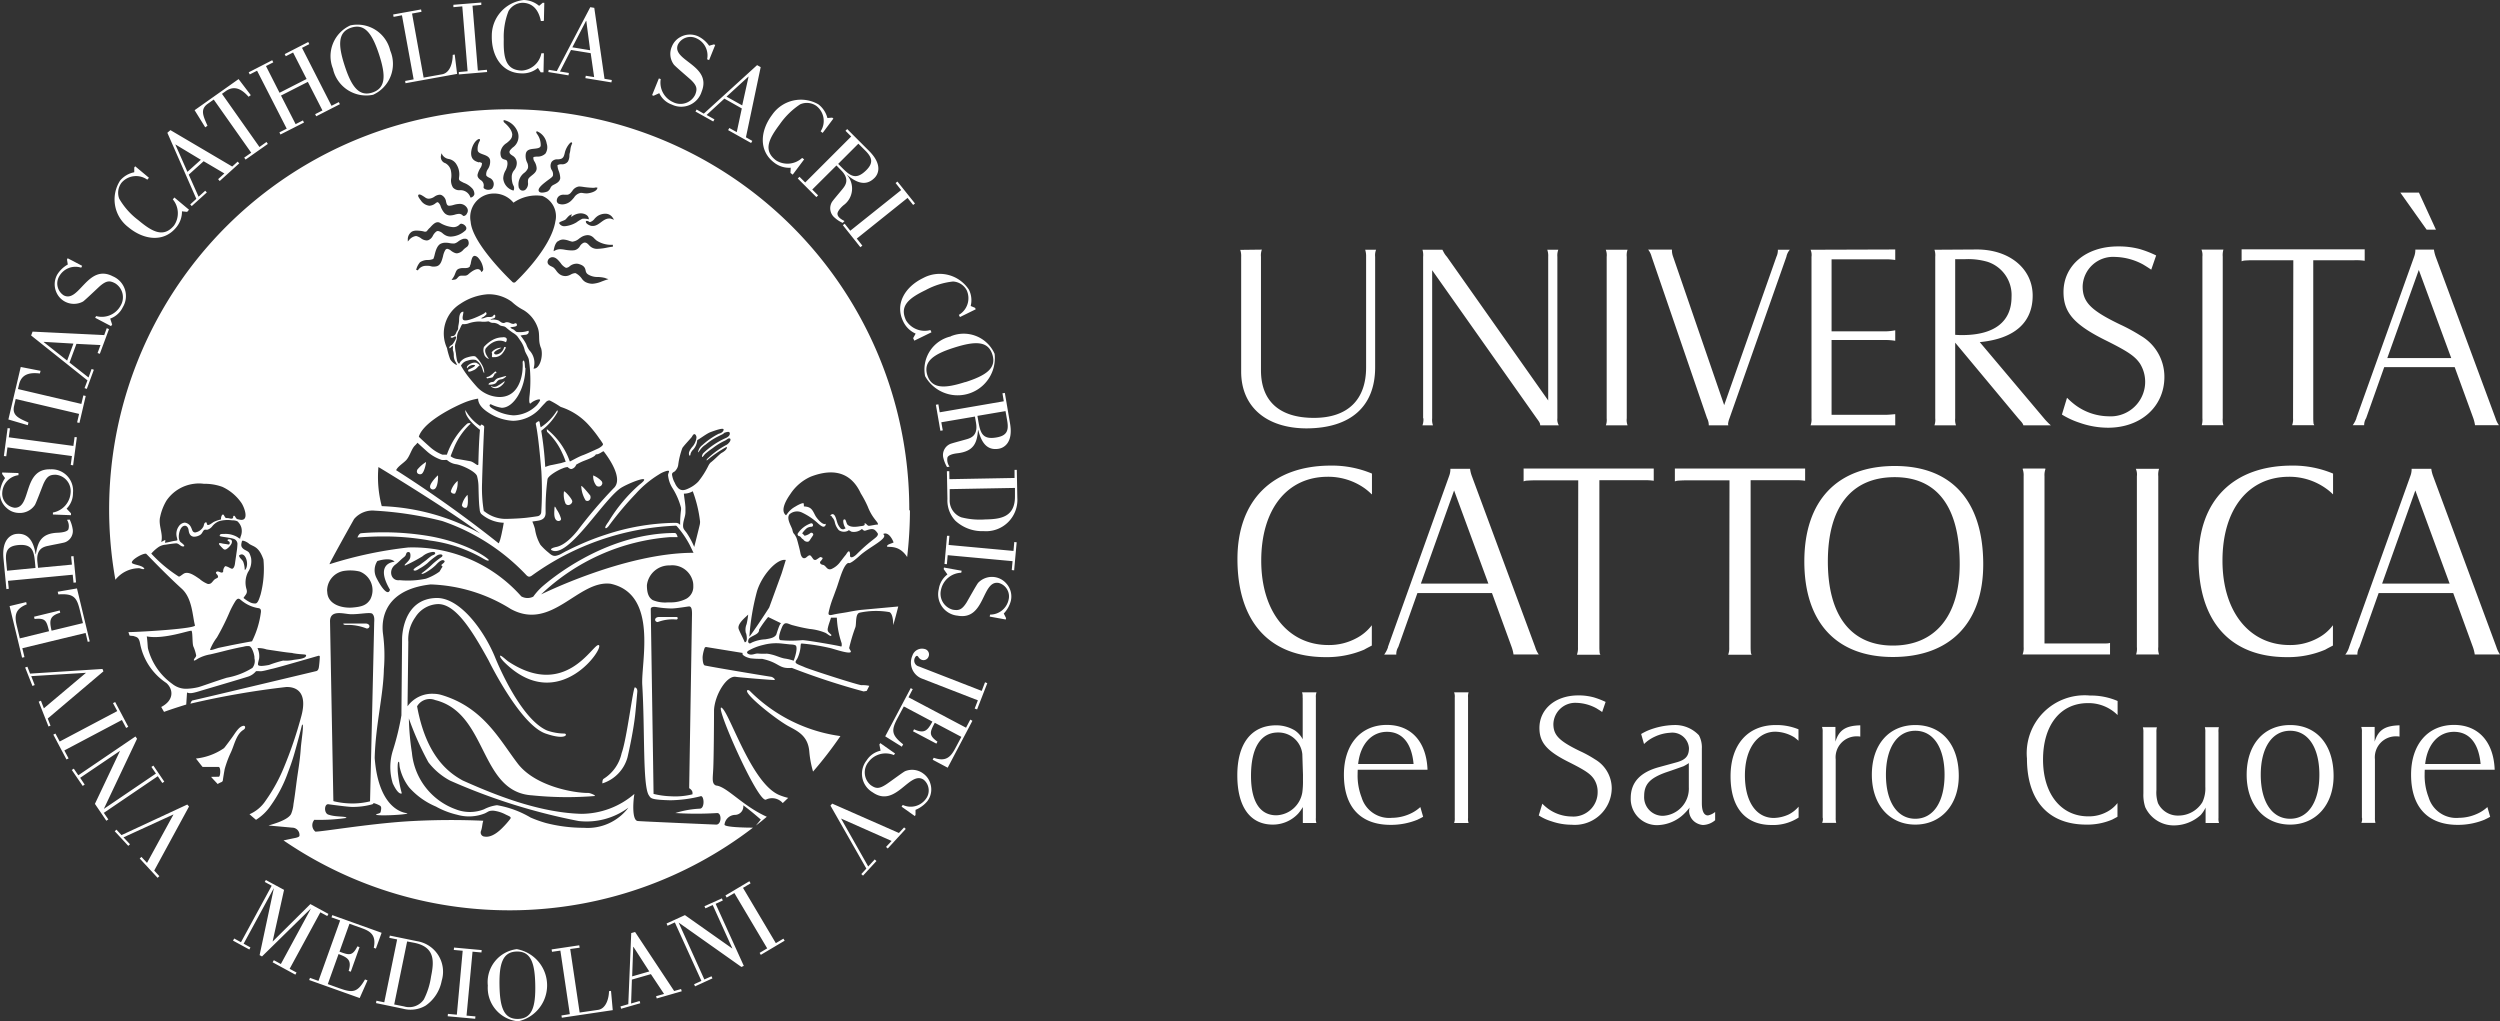 <svg xmlns="http://www.w3.org/2000/svg" width="188.091" height="76.841" viewBox="0 0 188.091 76.841">
  <rect x="0" y="0" width="188.091" height="76.841" fill="#333333" stroke="none"/>
  <g id="Livello_1" data-name="Livello 1" transform="translate(0.051 0)">
    <g id="Icone-e-Loghi">
      <g id="loghi">
        <g id="Group-2">
          <g id="Group-23">
            <g id="Group-5">
              <g id="Group-3">
                <g id="Raggruppa_327" data-name="Raggruppa 327">
                  <path id="Fill-1" d="M182.41,57.48h4.17c-.14-1.56-.85-2.42-2-2.42s-2.01.92-2.17,2.42h0Zm-.03.44c-.01.19-.01.27-.01.37a4.54,4.54,0,0,0,.3,1.7,2.17,2.17,0,0,0,2.29,1.54,3.346,3.346,0,0,0,1.33-.29,2.749,2.749,0,0,0,.8-.52l.21.73c-.18.11-.33.17-.42.22a5.293,5.293,0,0,1-2.01.39c-2.28,0-3.52-1.35-3.52-3.78,0-2.28,1.27-3.74,3.23-3.74,1.82,0,2.98,1.25,3.06,3.37h-5.26Zm-4.73,3.61V55.07a.967.967,0,0,0-.05-.38h1.01V55.8c.27-.88.77-1.2,1.87-1.23v.85a1.161,1.161,0,0,0-.23-.02,1.575,1.575,0,0,0-1.62,1.73v4.4a1.253,1.253,0,0,0,.04.38h-1.06a.728.728,0,0,0,.05-.38h0Zm-7.61-3.24c0,2.04.85,3.31,2.21,3.31s2.2-1.27,2.2-3.31-.84-3.31-2.2-3.31-2.21,1.28-2.21,3.31Zm2.21-3.74c2,0,3.27,1.48,3.27,3.83,0,2.17-1.33,3.66-3.27,3.66s-3.27-1.49-3.27-3.75,1.28-3.74,3.27-3.74Zm-10.02.16a1.212,1.212,0,0,0-.04.38v4.35a2.542,2.542,0,0,0,.12.99,1.656,1.656,0,0,0,1.57.93,2.106,2.106,0,0,0,1.77-1.01,2.408,2.408,0,0,0,.22-1.15V55.09a1.127,1.127,0,0,0-.03-.34v-.04h1.05a1.211,1.211,0,0,0-.03.39v6.44a1,1,0,0,0,.04.38h-1.01V60.76a2.236,2.236,0,0,1-.37.56,3.006,3.006,0,0,1-1.97.78,2.362,2.362,0,0,1-2.2-1.37,2.91,2.91,0,0,1-.14-1.03V55.11a1.244,1.244,0,0,0-.04-.39h1.06Zm-2.97-.92a3.091,3.091,0,0,0-2.22-.89c-2.07,0-3.38,1.65-3.38,4.25s1.37,4.27,3.4,4.27a2.858,2.858,0,0,0,1.43-.35,2.445,2.445,0,0,0,.77-.65v1.03c-.14.08-.28.15-.39.21a4.771,4.771,0,0,1-1.95.38c-2.86,0-4.47-1.81-4.47-4.97a4.354,4.354,0,0,1,4.74-4.74,5.082,5.082,0,0,1,2.08.41v1.04Zm-17.42,4.5c0,2.04.85,3.31,2.21,3.31s2.2-1.27,2.2-3.31-.84-3.31-2.2-3.31-2.21,1.28-2.21,3.31Zm2.21-3.74c2,0,3.27,1.48,3.27,3.83,0,2.17-1.33,3.66-3.27,3.66s-3.27-1.49-3.27-3.75,1.28-3.74,3.27-3.74Zm-6.97,6.98V55.07a.967.967,0,0,0-.05-.38h1.01V55.8c.27-.88.77-1.2,1.87-1.23v.85a1.161,1.161,0,0,0-.23-.02,1.575,1.575,0,0,0-1.62,1.73v4.4a1.253,1.253,0,0,0,.04.38h-1.06a.728.728,0,0,0,.05-.38h0Zm-1.81-5.79c-.13-.12-.25-.21-.31-.26a2.877,2.877,0,0,0-1.44-.43c-1.36,0-2.29,1.31-2.29,3.28s.84,3.21,2.18,3.21a2.837,2.837,0,0,0,1.13-.27,2.439,2.439,0,0,0,.73-.58v.82a3.507,3.507,0,0,1-2.03.56c-1.99,0-3.09-1.32-3.09-3.67s1.27-3.85,3.4-3.85a4.352,4.352,0,0,1,1.71.32v.87Zm-8.24,1.66a3.4,3.4,0,0,1-.42.25c-.26.09-.72.26-1.35.47-1.18.43-1.61.89-1.61,1.77a1.4,1.4,0,0,0,1.4,1.49,2.049,2.049,0,0,0,1.96-2.15V57.4Zm-3.6-2.18a4.281,4.281,0,0,1,.46-.24,5.533,5.533,0,0,1,2-.43,2.452,2.452,0,0,1,1.88.77,1.937,1.937,0,0,1,.22,1.01v4.09c0,.61.16.93.46.93a1.274,1.274,0,0,0,.54-.26v.62a1.475,1.475,0,0,1-.92.36,1.181,1.181,0,0,1-.52-.17,1.08,1.08,0,0,1-.52-.84,1.445,1.445,0,0,1,.04-.3,4.174,4.174,0,0,1-.46.51,2.969,2.969,0,0,1-1.95.81,1.971,1.971,0,0,1-2.02-2.04c0-1.18.72-1.95,2.15-2.33l1.24-.34c.73-.19.99-.48.99-1.09a1.253,1.253,0,0,0-1.41-1.15,3.117,3.117,0,0,0-1.17.3,2.8,2.8,0,0,0-.8.55l-.22-.77Zm-7.46,5.23a3.679,3.679,0,0,0,.42.37,3.061,3.061,0,0,0,1.78.61,1.829,1.829,0,0,0,1.98-1.83,1.74,1.74,0,0,0-.28-.99c-.27-.39-.63-.64-1.86-1.26-1.69-.84-2.24-1.49-2.24-2.58,0-1.42,1.2-2.45,2.92-2.45a4.293,4.293,0,0,1,1.18.15,6.3,6.3,0,0,1,.88.34l-.26.76c-.18-.13-.34-.22-.43-.28a3.315,3.315,0,0,0-1.5-.41,1.645,1.645,0,0,0-1.74,1.59c0,.84.43,1.28,2,2.04a8.693,8.693,0,0,1,1.13.62,2.53,2.53,0,0,1,1.26,2.2,2.779,2.779,0,0,1-3.02,2.72,4.669,4.669,0,0,1-1.52-.26,3.7,3.7,0,0,1-.95-.44l.27-.89Zm-5.53-8.36a.971.971,0,0,0-.04.38v9.07a.893.893,0,0,0,.04.38h-1.09a.937.937,0,0,0,.05-.38V52.47a.853.853,0,0,0-.05-.38Zm-8.31,5.39h4.17c-.14-1.56-.85-2.42-2-2.42s-2.01.92-2.17,2.42h0Zm-.03.44c-.01.19-.01.27-.01.37a4.54,4.54,0,0,0,.3,1.7,2.17,2.17,0,0,0,2.29,1.54,3.346,3.346,0,0,0,1.33-.29,2.886,2.886,0,0,0,.8-.52l.21.73c-.18.11-.33.17-.42.22a5.307,5.307,0,0,1-2.02.39c-2.28,0-3.52-1.35-3.52-3.78,0-2.28,1.27-3.74,3.23-3.74,1.82,0,2.98,1.25,3.06,3.37h-5.26Zm-4.12.37-.05-1.56a1.805,1.805,0,0,0-1.83-1.62c-1.31,0-2.03,1.17-2.03,3.26,0,1.93.67,2.97,1.91,2.97a2.056,2.056,0,0,0,1.95-1.72,5.826,5.826,0,0,0,.05-.91Zm-.03-5.82a.868.868,0,0,0-.04-.38H99a.853.853,0,0,0-.05.38v9.07a.945.945,0,0,0,.04.38H97.97v-1.2a3.2,3.2,0,0,1-.34.48,2.6,2.6,0,0,1-1.92.84c-1.7,0-2.67-1.33-2.67-3.71s1.05-3.76,2.93-3.76a2.742,2.742,0,0,1,1.39.38,1.838,1.838,0,0,1,.6.67V52.48Zm81.21-8.56h5.09l-2.58-7.01-2.5,7.01Zm-2.47,4.77,4.6-12.85a1.444,1.444,0,0,0,.1-.46v-.1h1.48a2.449,2.449,0,0,0,.14.56l4.76,12.85a2.074,2.074,0,0,0,.27.56h-1.9a2.723,2.723,0,0,0-.14-.56l-1.48-4.06h-5.61l-1.44,4.06a1.026,1.026,0,0,0-.16.53v.04h-.91a1.787,1.787,0,0,0,.29-.56h0Zm-1.22-11.49a3.74,3.74,0,0,0-.51-.43,4.735,4.735,0,0,0-2.79-.89c-3.07,0-5.01,2.45-5.01,6.31s2.04,6.35,5.05,6.35a4.323,4.323,0,0,0,2.12-.52,3.353,3.353,0,0,0,1.14-.97v1.53c-.21.11-.41.21-.58.31a7.154,7.154,0,0,1-2.89.56c-4.25,0-6.64-2.68-6.64-7.38,0-4.41,2.62-7.03,7.03-7.03a7.771,7.771,0,0,1,3.09.6v1.55Zm-13.08-1.92a1.388,1.388,0,0,0-.06.56V48.68a1.287,1.287,0,0,0,.06.56h-1.73a1.337,1.337,0,0,0,.06-.56V35.83a1.066,1.066,0,0,0-.08-.56h1.75ZM152.2,48.68V35.83a1.382,1.382,0,0,0-.08-.56l.08-.02h1.57l.08.02a1.323,1.323,0,0,0-.08.56V48.41h4.64a.99.99,0,0,0,.29-.04v.87h-6.58a1.238,1.238,0,0,0,.08-.56h0Zm-14.73-6.44c0,4.08,1.75,6.33,4.89,6.33s5.03-2.17,5.03-6.13c0-4.27-1.67-6.54-4.89-6.54s-5.03,2.2-5.03,6.35h0Zm5.05-7.18c4.27,0,6.64,2.64,6.64,7.4,0,4.41-2.5,6.97-6.8,6.97s-6.66-2.66-6.66-7.19,2.43-7.18,6.81-7.18h0Zm-16.56.19h9.8v.92a4.989,4.989,0,0,0-.84-.04h-3.26V48.69c0,.27.02.37.02.45.02.02.02.06.06.12h-1.77a1.412,1.412,0,0,0,.08-.56l.02-12.56h-3.3c-.08,0-.19,0-.54.02a.833.833,0,0,0-.27.06v-.96Zm-11.4,0h9.81v.92a4.923,4.923,0,0,0-.83-.04h-3.26V48.69c0,.27.02.37.02.45.02.02.02.06.06.12h-1.77a1.412,1.412,0,0,0,.08-.56l.02-12.56h-3.3c-.08,0-.2,0-.54.02a.719.719,0,0,0-.27.06v-.96Zm-7.72,8.66h5.09l-2.58-7.01-2.5,7.01Zm-2.47,4.77,4.6-12.85a1.444,1.444,0,0,0,.1-.46v-.1h1.48a2.449,2.449,0,0,0,.14.56l4.76,12.85a1.812,1.812,0,0,0,.27.56h-1.9a2.723,2.723,0,0,0-.14-.56l-1.48-4.06h-5.61l-1.44,4.06a.989.989,0,0,0-.15.53v.04h-.91a2.027,2.027,0,0,0,.29-.56h0Zm-1.22-11.49a4.542,4.542,0,0,0-.5-.43,4.743,4.743,0,0,0-2.8-.89c-3.07,0-5.01,2.45-5.01,6.31s2.04,6.35,5.05,6.35a4.323,4.323,0,0,0,2.12-.52,3.464,3.464,0,0,0,1.15-.97v1.53c-.21.11-.41.21-.58.31a7.189,7.189,0,0,1-2.89.56c-4.25,0-6.64-2.68-6.64-7.38,0-4.41,2.62-7.03,7.03-7.03a7.771,7.771,0,0,1,3.09.6v1.55Zm78.79-22.7,1.28,2.79h-.7l-1.98-2.79h1.39Zm-2.38,12.45h4.81l-2.44-6.63Zm-2.33,4.52,4.35-12.15a1.5,1.5,0,0,0,.09-.44v-.09h1.4a2.585,2.585,0,0,0,.13.53l4.5,12.15a1.848,1.848,0,0,0,.26.53h-1.8a2.747,2.747,0,0,0-.13-.53l-1.4-3.84h-5.3l-1.36,3.84a.976.976,0,0,0-.15.49v.04h-.86a2.11,2.11,0,0,0,.28-.53h0Zm-8.64-12.7h9.27v.86a4.485,4.485,0,0,0-.79-.04h-3.08V31.46c0,.26.02.35.02.42.02.02.02.05.06.11H172.4a1.278,1.278,0,0,0,.07-.53l.02-11.88h-3.12c-.07,0-.18,0-.51.02a.71.71,0,0,0-.26.06v-.9Zm-1.36.02a1.489,1.489,0,0,0-.05.53V31.46a1.373,1.373,0,0,0,.05.53H165.6a1.46,1.46,0,0,0,.05-.53V19.31a1.088,1.088,0,0,0-.07-.53h1.65ZM155.48,29.94a5.315,5.315,0,0,0,.59.52,4.291,4.291,0,0,0,2.5.86,2.6,2.6,0,0,0,2.38-3.97c-.38-.55-.88-.9-2.61-1.76-2.37-1.18-3.14-2.09-3.14-3.62,0-2,1.69-3.43,4.09-3.43a6.114,6.114,0,0,1,1.65.2,7.711,7.711,0,0,1,1.23.48l-.37,1.07c-.26-.18-.48-.31-.61-.39a4.635,4.635,0,0,0-2.11-.57,2.291,2.291,0,0,0-2.44,2.22c0,1.18.61,1.8,2.81,2.86a13.753,13.753,0,0,1,1.58.86,3.569,3.569,0,0,1,1.76,3.09c0,2.22-1.76,3.82-4.24,3.82a6.449,6.449,0,0,1-2.13-.37,6.127,6.127,0,0,1-1.34-.62l.38-1.25Zm-8.43-4.75c.24.02.42.02.53.02,2.42,0,3.71-1.01,3.71-2.87a2.626,2.626,0,0,0-1.8-2.64,5.2,5.2,0,0,0-1.69-.2h-.75v5.69Zm-1.5,6.28V19.32a1.279,1.279,0,0,0-.06-.53l3.19-.02c2.46,0,4.2,1.45,4.2,3.47s-1.36,3.25-3.98,3.5l4.83,5.73c.18.22.31.33.39.42.04.02.05.05.13.11h-2.07c-.05-.17-.15-.26-.39-.53l-4.74-5.69v5.69a1.254,1.254,0,0,0,.06.53h-1.62a1.23,1.23,0,0,0,.06-.53h0Zm-9.31,0V19.32a.986.986,0,0,0-.07-.53l6.37-.02v.79a4.815,4.815,0,0,0-.79-.05h-4v5.42h4.04a4.152,4.152,0,0,0,.75-.08v.79a4.647,4.647,0,0,0-.75-.06h-4.04v5.63h4c.24,0,.44-.02.79-.05V32h-6.37a1.251,1.251,0,0,0,.07-.53h0Zm-10.5-12.68v.09a1.394,1.394,0,0,0,.09.44l3.84,11.16,3.93-11.16a1.166,1.166,0,0,0,.11-.53h.9a1.134,1.134,0,0,0-.26.53l-4.28,12.15a1.6,1.6,0,0,0-.11.44c0,.02.02.04.02.09h-1.47v-.06a1.161,1.161,0,0,0-.13-.48l-4.17-12.15a1.442,1.442,0,0,0-.26-.53h1.78Zm-3.34,0a1.254,1.254,0,0,0-.06.53V31.47a1.158,1.158,0,0,0,.06.53h-1.63a1.23,1.23,0,0,0,.06-.53V19.32a1.088,1.088,0,0,0-.07-.53h1.65ZM107.02,31.47V19.32a1.345,1.345,0,0,0-.05-.53h1.5c.04.07.04.09.06.11a1.653,1.653,0,0,0,.28.42l7.62,10.81V19.32a1.368,1.368,0,0,0-.07-.53h.83a1.2,1.2,0,0,0-.07.53V31.47a.856.856,0,0,0,.11.53h-1.4c-.02-.18-.04-.22-.27-.53L107.7,20.33V31.47a1.254,1.254,0,0,0,.06.53h-.79a1.305,1.305,0,0,0,.07-.53h0ZM94.89,18.77a1.248,1.248,0,0,0-.07.55v8.54c0,2.33,1.4,3.58,3.98,3.58s3.93-1.39,3.93-3.8V19.32a1.581,1.581,0,0,0-.07-.53h.82a1.131,1.131,0,0,0-.07.53v8.32c0,2.94-1.84,4.57-5.14,4.59-3.05,0-4.94-1.63-4.94-4.27V19.33a1.4,1.4,0,0,0-.07-.53l1.63-.02Z" fill="#fff" fill-rule="evenodd"/>
                </g>
              </g>
              <g id="Group-24">
                <path id="Fill-4" d="M58.99,70.77l-1.8,1.07-.09-.15.57-.34L55.2,67.19l-.58.34-.09-.16,1.8-1.07.09.16-.57.34,2.47,4.16.57-.34.09.15ZM50.72,69.4l-.55.25-.07-.17,1.38-.63,3.56,2.51h.01l-1.48-3.27-.55.25-.07-.16,1.31-.59.07.16-.54.25,2.12,4.67-.18.08-4.71-3.33h-.01l1.93,4.27.54-.24.07.16-1.31.6-.07-.16.55-.25-2-4.4ZM48.8,73.09l-1.19-1.85h-.02l-.08,2.22,1.28-.37Zm-2.12,2.8-.05-.17.59-.17.22-5.35.29-.08,2.94,4.44.52-.15.05.17-1.88.54-.05-.17.6-.17-.99-1.49-1.43.41-.06,1.8.64-.19.05.17-1.46.42Zm-4.46.68-.03-.17.63-.1-.71-4.78-.63.09-.03-.18,2.08-.31.03.18-.71.1.71,4.78,1.38-.2c.63-.09.82-.91.83-1.41l.15-.02L46.05,76l-3.83.57Zm-2-2.47c-.03-1.61-.31-2.53-1.39-2.51s-1.33.95-1.3,2.56.31,2.53,1.39,2.51,1.33-.95,1.3-2.55h0Zm-3.57.05a2.5,2.5,0,0,1,2.18-2.74,2.768,2.768,0,0,1,.1,5.43,2.527,2.527,0,0,1-2.28-2.68h0Zm-.94,2.5-2.08-.19.02-.18.67.06.44-4.81-.67-.06.02-.18,2.08.19-.02.18-.67-.06-.45,4.81.67.06-.02.18ZM29.6,75.57l.75.15a1.338,1.338,0,0,0,1.49-.53,5.523,5.523,0,0,0,.54-1.72c.22-1.08.34-2.2-1.23-2.53l-.57-.11-.97,4.73Zm.23-4.89-.59-.12.04-.17,2.04.42a2.326,2.326,0,0,1,1.86,2.98,2.923,2.923,0,0,1-1.21,1.87,2.222,2.222,0,0,1-1.71.23l-2.02-.42.03-.18.59.12.97-4.74Zm-6.62,3.06.06-.17.64.23,1.63-4.55-.65-.23.06-.17,3.71,1.33-.43,1.19-.16-.06c.19-.92-.21-1.23-.88-1.47l-.95-.34-.75,2.1c.74.27.97.34,1.35-.4l.16.06-.66,1.85-.16-.06c.24-.8-.04-1-.76-1.27l-.81,2.26.89.32c.97.34,1.33.34,1.91-.67l.19.07-.59,1.33L23.2,73.73Zm-3.35-7.37.09-.16,1.37.74-.86,3.88h.01l2.83-2.81,1.36.74-.09.16-.52-.28-2.31,4.25.52.28-.09.16-1.71-.93.09-.16.53.29,2.26-4.17h-.01l-3.67,3.6-.18-.1,1.07-5.02h-.01L18.28,71l.51.28-.08.16-1.23-.67.09-.16.51.28,2.31-4.25-.51-.28Zm48.23-4-1.35,1.47-.13-.12.42-.45-3.79-1.68h-.01l2.04,3.6.49-.53.13.12-1.01,1.1-.13-.12.38-.41-2.7-4.74.13-.15,5.02,2.21.39-.42.13.12ZM66.12,56l.06-.09,1.11.78-.09.12a1.605,1.605,0,0,0-1.91.52,1.241,1.241,0,0,0,.17,1.74c.38.27.62.3,1.17-.06.26-.17,1.29-.94,1.42-.99a1.393,1.393,0,0,1,1.35.17,1.416,1.416,0,0,1,.55.78,1.457,1.457,0,0,1-.24,1.32,2.274,2.274,0,0,1-.88.64v.38l-.05.09-1-.71.09-.13a1.4,1.4,0,0,0,1.72-.43,1.049,1.049,0,0,0-.14-1.46c-1.07-.75-2.1,2.17-3.85.94a1.616,1.616,0,0,1-.45-2.4,1.649,1.649,0,0,1,1.05-.73l-.09-.47Zm2.34-4.23.16.08-.32.61,4.33,2.29.32-.61.16.09-1.86,3.53-1.13-.6.08-.15c.89.32,1.26-.04,1.6-.67l.48-.9-2-1.06c-.37.7-.48.93.2,1.42l-.08.15-1.76-.93.08-.15c.77.35,1.01.11,1.38-.58l-2.15-1.14-.45.84c-.49.92-.53,1.28.4,2.01l-.1.18-1.25-.78,1.92-3.63Zm4.99,1.6-.17-.06.24-.62L69.3,51.05a1.288,1.288,0,0,1-.71-1.71.761.761,0,0,1,.93-.51.414.414,0,0,1,.29.57.4.4,0,0,1-.52.24c-.22-.09-.24-.25-.32-.29-.1-.04-.18.11-.21.19a.455.455,0,0,0,.32.6l4.73,1.84.25-.65.17.07-.77,1.98Zm-2.5-10.56.02-.11,1.33.24-.03.15a1.612,1.612,0,0,0-1.52,1.27,1.242,1.242,0,0,0,.88,1.51c.46.08.69.01,1.04-.54.16-.27.78-1.39.88-1.49a1.431,1.431,0,0,1,2.12.07,1.452,1.452,0,0,1,.33,1.3,2.176,2.176,0,0,1-.53.95l.17.34-.02.11-1.21-.22.03-.15a1.417,1.417,0,0,0,1.39-1.11,1.046,1.046,0,0,0-.74-1.27c-1.29-.24-1,2.85-3.1,2.46a1.616,1.616,0,0,1-1.41-2,1.682,1.682,0,0,1,.65-1.1l-.28-.4Zm.06-.39.19-2.11h.18l-.06.69,4.88.45.06-.67.18.02-.19,2.11-.18-.02.06-.67-4.88-.45-.06.68-.18-.02Zm.39-5.62v.77a1.355,1.355,0,0,0,.87,1.35,5.616,5.616,0,0,0,1.81.16c1.12-.02,2.26-.15,2.23-1.78v-.59Zm4.88-.85v-.6h.17l.04,2.11a2.357,2.357,0,0,1-2.54,2.5,2.961,2.961,0,0,1-2.12-.78,2.226,2.226,0,0,1-.6-1.64l-.04-2.09h.18l.01.6,4.9-.09ZM73.49,31.3l.07.42c.15.85.31,1.38,1.37,1.19.75-.13.93-.49.8-1.24l-.13-.74-2.12.36Zm-3.12-.85.18-.03.1.6,4.82-.83-.1-.6.18-.03.39,2.29c.26,1.49-.49,1.85-.84,1.91-1.02.18-1.36-.68-1.55-1.4h-.02c-.07.93-.29,1.59-1.53,1.74-.38.04-.72.15-.77.33a.886.886,0,0,0,.16.68l-.19.03a2.627,2.627,0,0,1-.27-.66.908.908,0,0,1,.49-1.07c.13-.06.75-.22,1.21-.35.35-.1.92-.27.75-1.25l-.08-.47-2.53.43.11.61-.18.03-.34-1.96Zm2.21-1.7c1.55-.5,2.36-1.04,2.03-2.08s-1.31-1.01-2.86-.52-2.36,1.04-2.03,2.08,1.31,1.01,2.86.51h0Zm-1.1-3.45a2.541,2.541,0,0,1,3.3,1.32,2.8,2.8,0,0,1-5.23,1.68,2.55,2.55,0,0,1,1.94-2.99h0Zm.69-1.45-.08-.16a1.448,1.448,0,0,0,.59-1.85,1.233,1.233,0,0,0-1.03-.66,5.561,5.561,0,0,0-2.05.64c-1.22.59-2.02,1.17-1.48,2.29a1.638,1.638,0,0,0,1.83.72l.08.17-1.29.63-.09-.19.19-.34a1.873,1.873,0,0,1-.94-.92c-.64-1.31.14-2.6,1.5-3.26a2.625,2.625,0,0,1,3.45.88,1.776,1.776,0,0,1,.13,1.22l.33.14.05.11-1.2.59ZM64.68,18.6l-1.32-1.66.14-.11.42.53,3.83-3.06-.42-.53.14-.11,1.32,1.65-.14.11-.42-.53-3.82,3.06.42.53-.14.11Zm-1.67-6.27.3.3c.61.61,1.04.94,1.81.18.54-.54.47-.94-.06-1.47l-.53-.53-1.52,1.52Zm-3.04,1.1.13-.13.43.43,3.46-3.46-.43-.43.13-.13,1.64,1.64c1.07,1.07.67,1.79.41,2.04-.73.73-1.51.23-2.08-.25h-.01a1.546,1.546,0,0,1-.25,2.31c-.28.25-.5.54-.43.71.03.18.27.35.52.47l-.14.14a2.223,2.223,0,0,1-.6-.39.917.917,0,0,1-.22-1.16c.07-.13.49-.61.79-.98.23-.28.6-.75-.11-1.45l-.33-.34-1.82,1.81.44.44-.13.13-1.41-1.41Zm1.86-3.44-.14-.11a1.426,1.426,0,0,0-.32-1.91,1.243,1.243,0,0,0-1.22-.12,5.688,5.688,0,0,0-1.54,1.51c-.81,1.08-1.27,1.96-.27,2.71a1.62,1.62,0,0,0,1.96-.19l.15.11-.86,1.15-.17-.13.02-.39a1.818,1.818,0,0,1-1.25-.39c-1.16-.88-1.06-2.38-.15-3.59a2.632,2.632,0,0,1,3.48-.79,1.865,1.865,0,0,1,.68,1.03l.36-.03.09.07-.8,1.07ZM55.79,7.93l.48-2.17h-.01L54.61,7.27l1.18.66Zm-3.52.47.09-.16.54.31L56.91,4.9l.27.15-1.11,5.28.48.27-.09.16-1.73-.97.09-.16.56.31.38-1.78-1.31-.74L53.11,8.65l.59.33-.09.16-1.34-.75ZM49.11,7.2l-.1-.04.51-1.26.14.05a1.61,1.61,0,0,0,.94,1.74,1.232,1.232,0,0,0,1.65-.56c.17-.43.15-.67-.32-1.12-.23-.21-1.21-1.04-1.29-1.16A1.355,1.355,0,0,1,50.5,3.5a1.389,1.389,0,0,1,.63-.71,1.492,1.492,0,0,1,1.34-.06,2.145,2.145,0,0,1,.83.71l.36-.1.1.04L53.3,4.52l-.15-.06a1.413,1.413,0,0,0-.81-1.58,1.051,1.051,0,0,0-1.39.48c-.49,1.21,2.59,1.54,1.79,3.53a1.611,1.611,0,0,1-2.24.98,1.642,1.642,0,0,1-.95-.86l-.44.2ZM44.35,3.78l-.29-2.21h-.02L43.01,3.56ZM41.2,5.43l.03-.18.61.1L44.36.54l.3.05.77,5.34.55.09-.03.18-1.96-.32.03-.18.63.1L44.39,4l-1.48-.24-.83,1.62.67.11-.03.18L41.2,5.42Zm-.38-3.85h-.18C40.49.82,40.09.23,39.27.21a1.262,1.262,0,0,0-1.06.62,5.309,5.309,0,0,0-.36,2.12c-.03,1.35.12,2.33,1.36,2.36a1.6,1.6,0,0,0,1.47-1.3h.19l-.03,1.43h-.21l-.21-.33a1.8,1.8,0,0,1-1.25.41c-1.46-.03-2.25-1.31-2.22-2.82A2.7,2.7,0,0,1,39.36,0a1.866,1.866,0,0,1,1.15.44l.27-.23h.12l-.03,1.34ZM36.58,5.42l-2.11.18V5.42l.66-.06L34.73.48l-.67.06V.36l2.1-.17V.37L35.5.43l.4,4.88.68-.06.02.18Zm-6.12.85-.03-.18.64-.12-.88-4.82-.63.12-.03-.18,2.1-.38.03.18-.71.13.87,4.82,1.39-.25c.64-.12.8-.95.8-1.46l.15-.03.18,1.46-3.87.7ZM28.47,4.1c-.51-1.55-1.06-2.35-2.09-2.02s-1,1.32-.5,2.86,1.06,2.36,2.09,2.02,1-1.32.5-2.86h0ZM25.02,5.22a2.539,2.539,0,0,1,1.29-3.31,2.537,2.537,0,0,1,3,1.9,2.551,2.551,0,0,1-1.29,3.32,2.559,2.559,0,0,1-3.01-1.91h0Zm-2,.73L22,3.95l-.55.28-.08-.16,1.77-.91.08.16-.55.28,2.22,4.36.55-.28.08.16-1.78.91-.08-.16.55-.28-1.1-2.15L21.09,7.19l1.1,2.15.55-.28.08.16-1.77.9-.08-.16.55-.28L19.29,5.32l-.55.28-.08-.16,1.77-.91.08.16-.55.28,1.02,2.01L23,5.95Zm-4.59,6.06-.11-.15.53-.37-2.82-4-.44.31c-.61.43-.35.93-.03,1.66l-.17.12-.8-1.29L17.9,5.95l.92,1.21-.17.12c-.5-.56-1.05-.89-1.72-.42l-.28.2,2.82,4,.53-.38.1.15-1.69,1.19Zm-3.37.01-1.91-1.15h-.01l.91,2.06Zm-.68,3.49-.12-.13.46-.42L12.54,9.99l.23-.2,4.65,2.74.41-.37.12.13-1.47,1.33-.12-.14.47-.43-1.56-.92-1.12,1.01.74,1.66.5-.45.12.13-1.14,1.03Zm-3.23-2.13-.12.14a1.444,1.444,0,0,0-1.93.22,1.249,1.249,0,0,0-.18,1.21,5.415,5.415,0,0,0,1.43,1.61c1.04.87,1.89,1.36,2.69.41A1.625,1.625,0,0,0,12.95,15l.12-.14,1.1.92-.14.16-.39-.04a1.857,1.857,0,0,1-.45,1.23c-.93,1.12-2.43.93-3.59-.04a2.62,2.62,0,0,1-.61-3.51,1.861,1.861,0,0,1,1.06-.62V12.6l.07-.09,1.03.86ZM8.36,24.44l-.05.1-1.2-.63.07-.13a1.611,1.611,0,0,0,1.83-.76,1.236,1.236,0,0,0-.39-1.7c-.41-.22-.65-.22-1.15.2-.23.21-1.16,1.1-1.28,1.17a1.436,1.436,0,0,1-2-.7,1.491,1.491,0,0,1,.07-1.34,2.195,2.195,0,0,1,.79-.75l-.06-.37.05-.1L6.13,20l-.07.14a1.4,1.4,0,0,0-1.65.64,1.066,1.066,0,0,0,.33,1.44c1.16.61,1.8-2.42,3.7-1.43a1.611,1.611,0,0,1,.75,2.32,1.672,1.672,0,0,1-.95.86l.15.46Zm-2.9,1.41-2.22-.13v.02L5,27.13l.47-1.27Zm1.02,3.41-.17-.06.22-.58L2.29,25.24l.11-.29,5.39.26.19-.52.17.07-.69,1.86-.17-.06.22-.6L5.7,25.87l-.52,1.41L6.61,28.4l.23-.64.17.06-.53,1.44Zm-.55,2.56-.18-.04.15-.64L1.13,30.02l-.12.52c-.17.72.35.93,1.08,1.25l-.05.2L.58,31.56l.93-3.95L3,27.9l-.05.2c-.75-.09-1.38.03-1.57.83l-.08.34,4.77,1.12.15-.64.18.04L5.93,31.8Zm-.2,1.09-.28,2.1-.18-.03.09-.67L.51,33.66l-.09.67-.18-.02.28-2.1.18.02-.09.67,4.86.65.09-.67.18.02Zm-.44,5.74v.11l-1.36-.05v-.15a1.622,1.622,0,0,0,1.33-1.47,1.236,1.236,0,0,0-1.09-1.37c-.46-.01-.68.09-.95.68-.12.29-.57,1.49-.65,1.6a1.37,1.37,0,0,1-1.23.59,1.383,1.383,0,0,1-.88-.36,1.461,1.461,0,0,1-.51-1.24,2.246,2.246,0,0,1,.38-1.02l-.22-.31v-.11l1.23.04v.16A1.4,1.4,0,0,0,.12,37.04a1.074,1.074,0,0,0,.92,1.16c1.31.05.58-2.97,2.72-2.89a1.609,1.609,0,0,1,1.68,1.77,1.654,1.654,0,0,1-.48,1.19l.33.35ZM2.62,42.73l-.04-.43c-.08-.86-.2-1.39-1.28-1.29-.76.08-.96.43-.89,1.18l.07.75,2.14-.21Zm3.04,1.09-.18.02-.06-.6L.55,43.7l.06.6-.18.02L.21,42.01c-.14-1.5.63-1.81.98-1.84,1.03-.1,1.31.79,1.44,1.52h.02c.14-.92.41-1.57,1.66-1.61.38-.02.73-.09.79-.27a.888.888,0,0,0-.11-.7l.2-.02a2.422,2.422,0,0,1,.22.68.9.9,0,0,1-.57,1.03c-.14.05-.77.16-1.23.26-.36.07-.94.2-.85,1.19l.05.47,2.55-.24-.06-.62.18-.02.19,1.98Zm1.07,4.43-.18.04-.16-.67L1.63,48.77l.16.67-.18.04L.67,45.6l1.25-.3.04.17c-.88.35-.92.86-.76,1.56l.24,1,2.2-.54c-.19-.77-.25-1.01-1.09-.92l-.04-.17,1.93-.47.04.17c-.81.24-.83.59-.65,1.35l2.36-.57-.22-.92c-.24-1.01-.45-1.32-1.63-1.24l-.05-.2,1.45-.25.96,3.99ZM3.59,54.64l-.73-1.85.17-.07.22.57,3.17-2.67h0l-4.12.25.26.67-.17.07-.55-1.39.17-.06.2.52,5.45-.35.07.18L3.54,54.06l.21.54-.17.06Zm5.02-1.83.99,1.87-.16.09-.32-.6L4.79,56.46l.32.6-.16.08-.99-1.87.16-.08.32.6L8.77,53.5l-.32-.6.16-.08Zm-.86,8.33.35.51-.15.1-.86-1.27,1.89-3.99h0l-3,2.03.34.51-.15.1-.82-1.2.15-.1.34.5,4.3-2.92.12.17-2.5,5.28h0l3.92-2.66-.34-.5.15-.1.82,1.21-.15.1-.34-.51L7.77,61.15Zm4.06,4.91-1.35-1.46.13-.12.42.45L13,61.28h-.01L9.24,63l.49.52-.13.12-1.02-1.1.13-.12.38.41,4.95-2.3.13.15L11.55,65.5l.39.42-.13.12Z" fill="#fff" fill-rule="evenodd"/>
                <path id="Fill-87" d="M37.66,26.16a.948.948,0,0,0-.5.15.735.735,0,0,0-.19.16c-.05.07-.01.07,0,.15s-.03.18,0,.23.16.01.22.02a.768.768,0,0,0,.59-.32c.04-.05.24-.35.22-.41s-.12-.04-.13.01c-.12.45-.65.64-.74.44-.08-.18.62-.42.52-.42h0Zm.22,2.54a4,4,0,0,1-.55.36.456.456,0,0,1-.44-.02c-.02.07.33.32.72.03.3-.22.36-.45.27-.37h0Zm-.71-.61h.09a.074.074,0,0,0-.07-.13,3.052,3.052,0,0,1-.41.34.476.476,0,0,1-.18.06.073.073,0,0,0-.05.05c0,.03.04.06.07.06a.24.24,0,0,0,.08-.02,1.641,1.641,0,0,0,.31-.06,1.335,1.335,0,0,0,.17-.29h0Zm7.8,20.44c-.47,0-2.5,4.05-6.76,1.25-.17-.11-.58-.52-.63-.44s.16.32.27.44c4.14,4.17,7.73-1.25,7.12-1.25h0ZM35.81,27.3a.616.616,0,0,0-.38.03c-.1.03-.45.22-.33.38a.573.573,0,0,1,.59-.24c.03.11-.33.26-.5.34-.13.32.39.04.48,0,.19-.12.25-.26.35-.3.07-.04-.18-.18-.21-.2h0Zm2.18.99s-.33.09-.57.16c-.27.1-.23.28-.43.29a.375.375,0,0,0-.29.16c-.04.07.43.06.58-.1.18-.3.35-.23.49-.29s.36-.25.22-.21h0ZM49.44,46.8a3.126,3.126,0,0,1,1.39-.19c.14,0,.14-.19.02-.19h-1.3c-.41,0-.38.38-.11.38h0ZM32.3,36.62a.22.22,0,0,0,.27.2c.35-.04.35-1.03.33-1.05s-.62.59-.59.85h0Zm1.57.34c0,.13.19.22.32.17a1.851,1.851,0,0,0,.19-.95,1.661,1.661,0,0,0-.51.78h0Zm-2.52-1.63c-.14.31.17.4.31.33.22-.11.36-.87.34-.9a2.711,2.711,0,0,0-.65.57h0Zm3.35,2.68a.266.266,0,0,0,.32.19c.2-.05.12-.96.1-.97a1.63,1.63,0,0,0-.42.78h0Zm3.08-12.63a1.557,1.557,0,0,0-.74.18,2.514,2.514,0,0,0-.68.54.772.772,0,0,0-.02.43c.07.23.07.24.17.34a.387.387,0,0,0,.23.13s-.47-.55-.21-.83c.79-.88,1.48-.42,1.48-.42s.26-.4-.23-.38h0ZM36.39,42.07s.26.17.34.08c.06-.06-1.42-1.24-4.35-1.79a20.46,20.46,0,0,0-3.63-.31c-.97,0-1.64.07-1.64.07-.16.02-.27.32-.27.32s.92-.08,1.9-.08a19.559,19.559,0,0,1,3.57.31,10.66,10.66,0,0,1,4.07,1.4h0Zm11.33,9.64c-.14-.03-.61,3.9-1,4.95a3.02,3.02,0,0,1-1.35,1.93c-.12.07-.1.35-.1.35a2.848,2.848,0,0,0,1.89-1.96c.23-.99.45-2.17.55-2.97.06-.44.19-1.99.19-1.99h0c0-.18-.06-.27-.19-.31h0Zm-20.29-4.8H25.84c-.13,0-.04.11.11.11a3.785,3.785,0,0,1,1.59.27c.28,0,.3-.38-.11-.38ZM44.37,37.3c-.08-.11-.62-.77-.69-.74a2.252,2.252,0,0,0,.33,1.09c.23.14.44-.11.35-.35h0Zm-27.8,3.82c.1.09.17.19.25.22.06.02.13.01.23-.07a1.06,1.06,0,0,0,.33-.4c.04-.15.03-.24-.12-.29-.05-.01-.2-.02-.19.07,0,.06.16.07.16.18,0,.19-.1.13-.24.11-.12-.02-.25-.03-.36-.06-.29-.07-.24.07-.06.23h0Zm49.44-.94a.992.992,0,0,0-.25-.31c-.17-.12-.4-.04-.57.01-.07.02-.16.07-.24.04-.02,0-.15-.13-.16-.12a.922.922,0,0,1-.73.21c-.09-.01-.11-.05-.19-.09-.1-.05-.05-.03-.13.02a.692.692,0,0,1-.68-.05,1.336,1.336,0,0,1-.31-.63.735.735,0,0,0-.21-.36.1.1,0,0,0-.05-.08.108.108,0,0,0-.09-.02.36.36,0,0,1,.14-.11c.26-.08.34.48.4.62a1.184,1.184,0,0,0,.26.45.274.274,0,0,0,.21.06c.01,0,.18-.07.16-.09-.12-.09-.31-.75-.04-.64.06.02.11.31.18.38.23.23.68.17.96.12.14-.02.41-.02.32-.22.15,0,.18.16.31.19.08.02.66-.13.68-.08.13-.16-.37-.39-.75-1.38a7.835,7.835,0,0,0-.52-.98c-.53-1.16-1.6-2.09-3.76-1.26a3.577,3.577,0,0,0-1.55,1.33c-.24.34-.8,1.22-.31,1.58l.09-.12a1.818,1.818,0,0,1,.63-.55c.02-.02.63-.37.61-.19a1.148,1.148,0,0,1,.01.19c.58.03.64.28.87.71.08.15.55.76.79.59-.02.06-.04.13-.05.16a.236.236,0,0,1-.09.06c-.11.04-.26-.08-.41-.2a4.736,4.736,0,0,0-1.3-.88.864.864,0,0,0-.9.16c-.23.31.11.82.22,1.14a1.413,1.413,0,0,0,.06.22c.04.09.12.15.16.23.05.1.04.06.09.17.06.15.15.52.19.67.05.2.07.28.11.48.03.16.13.47.37.37.11-.05.18-.17.31-.2.07-.01.12.05.19.15s.06.08.08.11a.182.182,0,0,0,.27.05c.26-.16.26-.2.33-.17.14.05.2.05-.07.35-.04.17.17.22.17.22.29.02.3.42.66.33a1.607,1.607,0,0,0,.71-.58c.12-.14.2-.27.38-.48.07-.08.21-.39.3-.24a.638.638,0,0,1,.03.28c.01.22.26.15.53-.13,1.18-1.17,1.54-1.2,1.57-1.48h0Zm-3.77,7.04c-.08.31.08.36.26.55,0,.19-.24-.03-.37-.11a.6.6,0,0,0-.11-.06,4.1,4.1,0,0,0-1.16-.28,12.421,12.421,0,0,1-1.23-.27c-.38-.08-.62-.37-.84.12-.09.22-.36.86-.14.99a8.468,8.468,0,0,0,1.67,0c.31,0,2.75.42,2.9.48.09.03.05-.25.05-.25a6.825,6.825,0,0,1-.36-1.92h-.44c-.08.28-.17.47-.23.75Zm-2.43,1.35c-.07-.08-.34-.08-.45-.09l-.57-.06a3.8,3.8,0,0,0-1.41.1,4.086,4.086,0,0,0-1.13.44c-.19.13-.06.24.11.28.21.05.4-.08.61-.07a4.97,4.97,0,0,0,.67.01,2.021,2.021,0,0,1,.34.06c.33.07.64.23.97.3a3.5,3.5,0,0,1,.71.17c.08-.19.33-.95.16-1.15h0Zm-3.74-.92a1.089,1.089,0,0,1,.05-.69,5.691,5.691,0,0,0,.12-.72c-.22.22-.86.71-.71,1.1.13.33.32.65.45.98.25,0,.14-.56.1-.68h0ZM54.82,32.99c-.08-.04-.19.1-.33.16a4.88,4.88,0,0,0-.91.56,7.183,7.183,0,0,0-.59.45c-.02.02-.18.25-.21.22-.05-.05.03-.22.07-.27a5.844,5.844,0,0,1,1.65-1.13c.36-.14.4-.35.33-.45s-.4.04-.4.04c-.09.11-.16.11-.36.22a4.646,4.646,0,0,0-1.04.67c-.4.24-.56.7-.56.54a.844.844,0,0,1,.33-.52,5.564,5.564,0,0,1,1.23-.85c.31-.06.41-.3.34-.35-.1-.07-.56.08-.96.23-.3.11-.85.54-1,.6a1.22,1.22,0,0,1-.38.79c-.18.25-.11.32-.16.37-.07.07-.13-.17-.05-.31,0,0,0-.06.19-.31a1.254,1.254,0,0,0,.34-.74c0-.09-.07-.28-.19-.24-.08.03-.14.18-.19.24l-.24.27c-.15.17-.31.34-.44.52a5.838,5.838,0,0,0-.31,1.24.771.771,0,0,1-.19.44c-.06.11-.17.12-.24.2s-.03.19-.01.29a1.629,1.629,0,0,0,.18.46,1.191,1.191,0,0,0,.28.42c.25.21.5.12.77-.01a2.4,2.4,0,0,0,.71-.5,6.361,6.361,0,0,0,.77-1.21,1.071,1.071,0,0,1,.15-.22c.3-.22.7-.66.85-.74.19-.1.45-.3.37-.45a9.1,9.1,0,0,0-1.5,1.03c0-.14.01-.09.14-.22a6.48,6.48,0,0,1,1.36-.97c.04,0,.42-.33.24-.48h0ZM52.65,59.91a9.831,9.831,0,0,1-2.27.3c-1.52-.04-1.46-.16-1.61-.37-.48-.7-.29-4.87-.5-8.32-.1-1.69,1.22-6.81-2.38-7.6-2.45-.3-4.42,3.59-7.51,1.9a12.1,12.1,0,0,0-6.03-1.85c-4.01.46-3.64,3.31-3.58,3.76a12.413,12.413,0,0,1,.06,2.63c-.04,1.96-.63,4.21-.69,6.67.31,4.02,2.35,4.14,2.44,4.15.26.12-2.74.26-2.29.07.2-.06.28-.07.3-.18.03-.16.1-.39-.08-.47a2.027,2.027,0,0,0-.45-.18.238.238,0,0,1-.09.09,5.467,5.467,0,0,1-1.53.2c-.3,0-1.57-.17-1.77-.2-.34-.06-.37.71.02.79.57.19,1.32.09,1.32.24a14.119,14.119,0,0,1-2.41.14.615.615,0,0,0,.08.89c.54,0,3.86-.57,6.83-.77a55.07,55.07,0,0,1,5.8-.05c-.09.27-.07.48-.17.76a.31.31,0,0,0,.19.42c.11.01.61.2,1.47-.7a6.308,6.308,0,0,0,.54-.62c.09-.14-.03-.18-.33-.32a2.617,2.617,0,0,0-.96-.3c-.34.01-.31.05-.61.2a3.2,3.2,0,0,1-2.09.11,6.172,6.172,0,0,1-1.61-.62,5.582,5.582,0,0,1-2.01-1.44,3.809,3.809,0,0,1-.68-1.4c-.07-.24-.04-.48-.09-.52-.13-.08-.09.7-.08.78a9.488,9.488,0,0,0,.3,1.59s-.24.19-.68-.75a4.141,4.141,0,0,1,0-2.45,19.658,19.658,0,0,0,.65-2.67c0-.02.05-5.74.05-5.74s-.03-3.09,2.66-3.09c1.79.04,3.56,2.56,4.34,4.47,0,0,1.82,4.6,3.91,5.5a4.047,4.047,0,0,0,1.29.23c.29,0,.19.55-1.4,0-1.93-.66-4.29-5.5-4.29-5.5-1.26-2.29-2.5-4.29-3.84-4.24a2.106,2.106,0,0,0-1.68,1,2.863,2.863,0,0,0-.52,1.84l-.06,4.85a2.266,2.266,0,0,1,1.98-.94,2.151,2.151,0,0,1,.55.08c3.16.93,4.37,3.34,5.74,5.14,1.29,1.72,4.22,2.25,5.34,2.24.13,0,.59.19.47.23a25.835,25.835,0,0,1-4.7-.05c-4-.24-3.31-6.18-7.3-7.17a1.1,1.1,0,0,0-1.36.47c.7,3.86,2.46,5.04,3.43,5.58,2.26,1.01,5.65,2.42,8.93,2.51a6.148,6.148,0,0,0,3.99-1.5c-.09.47-.21,1.99.25,2.04.42.04,5.87.27,5.9.27.41.01.43-.85.09-.87a25.462,25.462,0,0,1-3.16,0,7.24,7.24,0,0,1,1.86-.33c.37-.04.31-1,.04-.94h0Zm-5.43.86a5.265,5.265,0,0,1-3.74,1,44.937,44.937,0,0,1-9.67-3.04,5.056,5.056,0,0,1-1.63-1.38,22.354,22.354,0,0,1-1.47-3.3,19.3,19.3,0,0,0,.23,2.58,5.024,5.024,0,0,0,3.3,4.26,2.888,2.888,0,0,0,2.12,0,2.946,2.946,0,0,1,.98-.31,7.425,7.425,0,0,1,2.53.93,9.243,9.243,0,0,0,1.15.41,11.364,11.364,0,0,0,2.85.36,3.842,3.842,0,0,0,3.34-1.49h0ZM27.98,46.2c-.1-.18-.96.03-1.65.01-.5-.01-1.6-.4-1.55.6,0,.03.25,13.45.25,13.45s.02.01.02.02a6.027,6.027,0,0,0,1.38.17,5.541,5.541,0,0,0,1.36-.16c.03-1.15.31-13.25.31-13.38,0-.19.06-.52-.12-.71h0Zm-3.41-1.7c.01.99,1.12,1.27,1.89,1.21.69-.06,1.06-.16,1.35-.62a1.5,1.5,0,0,0-.8-2.09,3.066,3.066,0,0,0-1.08-.06,1.51,1.51,0,0,0-1.37,1.55h0Zm5.07-2.24c-.24-.26-.82-.2-1.3-.05a1.265,1.265,0,0,0-.09,1.22c.36.74.89,1.47,1.04.94-.84-1.43-.4-2.01.34-2.11h0Zm3.5.27c.06-.1.34-.24.24-.34-.19-.17-.49.16-.65.33a3.463,3.463,0,0,1-.65.49c-.04.03-.44.27-.41.12a6.626,6.626,0,0,0,.81-.68,6.084,6.084,0,0,1,.69-.54c.12-.09.09-.23-.16-.19a.566.566,0,0,0-.25.12,4.984,4.984,0,0,0-.65.53,3.6,3.6,0,0,1-.57.39c-.1.06-.28.19-.4.17-.29-.05.32-.37.39-.42.16-.13.33-.25.5-.38a4.311,4.311,0,0,1,.4-.32c.07-.04.28-.08.26-.2s-.22-.08-.28-.07a1.381,1.381,0,0,0-.68.32,11.891,11.891,0,0,1-1.31.69c-.14-.06.35-.31.4-.63.03-.21,0-.43-.19-.38-.1.02-.11.1-.14.18-.04.13-.13.18-.24.27-.18.15-.34.33-.53.47-.6.42-.36,1.28.29,1.19a6.625,6.625,0,0,0,1.98-.11,3.978,3.978,0,0,0,1.02-.53c.06-.08.14-.25.22-.35.03-.04-.04-.11-.09-.13h0Zm18.97,1.56a1.368,1.368,0,0,0-.02-.28,1.589,1.589,0,0,0-1.74-1.27,1.686,1.686,0,0,0-1.73,1.49c0,.68.18.96.44,1.12a2.43,2.43,0,0,0,1.16.17h.13a2.536,2.536,0,0,0,1.23-.27,1.024,1.024,0,0,0,.53-.95h0ZM49.12,59.73a6.223,6.223,0,0,0,1.31.18,5.309,5.309,0,0,0,1.62-.15v-.12c0-.2-.25-.34-.25-.34s.21-12.79.21-12.9c.01-.4.02-.82-.26-.77-.04,0-.95.15-1.28.15a7.369,7.369,0,0,1-1.16-.11c-.28-.04-.4.03-.4.15,0,.18.21,13.56.21,13.91Zm2.4-21.17c-.01.29-.14.56-.17.84-.04.37.05.41.26.69a6.229,6.229,0,0,1,.57,1.06s.32-1.25.42-1.69a1.149,1.149,0,0,0,.02-.21,9.612,9.612,0,0,0-.55-2.29,1.294,1.294,0,0,1-.67.18c.03.34.1.68.12,1.03v.38h0ZM24.74,42.45a30.65,30.65,0,0,1,5.93-1.26,10.932,10.932,0,0,1,8.5,3.68.958.958,0,0,0,.9.02,4.671,4.671,0,0,1,.69-.77c.38-.32,4.57-4,9.95-4.02.16,0,.22.31.22.31h-.55a15.781,15.781,0,0,0-9.72,4.31c-.04.03,6.25-3.13,11.47-3.13-.02-.02-.28-.58-.3-.61a7.156,7.156,0,0,0-.96-1.39.458.458,0,0,0-.06-.04A19.886,19.886,0,0,0,40,43.28c-.22.17-.32.11-.44,0a15.631,15.631,0,0,0-6.34-4.08,26.5,26.5,0,0,0-5.07-.78,1.811,1.811,0,0,0-1.56.63c-.04.07-1.91,3.4-1.84,3.38h0Zm3.94-4.37a16.5,16.5,0,0,1,7.4,2.06c-2.14-1.66-7.64-5-7.66-5a8.609,8.609,0,0,0,.25,2.94h0Zm1.08-2.7a90.154,90.154,0,0,1,7.71,5.5s0-.01.02-.03c.02-.05.05-.13.08-.21.05-.18.11-.41.15-.63.06-.26.1-.51.13-.68a2.721,2.721,0,0,1-1.7-.67.592.592,0,0,1-.11-.33c-.02-.14-.04-.32-.05-.52-.02-.32-.03-.72-.04-1.16a3.285,3.285,0,0,0-.11-.83c-.11-.34-1.08-.8-1.55-.89a1.269,1.269,0,0,1-.66-.28.193.193,0,0,0-.11-.05c-.03,0-.09.01-.18.01a1.09,1.09,0,0,1-.17-.01,3.153,3.153,0,0,1-1.12-.66c-.19-.17-.49-.44-.69-.63a2.682,2.682,0,0,1-.18.2c-.27.24-.38.79-.67,1.11-.24.25-.64.48-.76.76h0Zm.88-17.22.12-.14a.82.82,0,0,1,.47-.26h.05a1.155,1.155,0,0,1,.32.15.783.783,0,0,0,.43.18.34.34,0,0,0,.14-.02.667.667,0,0,0,.34-.32.964.964,0,0,1,.24-.31.24.24,0,0,1,.15-.06.731.731,0,0,1,.37.19,1.037,1.037,0,0,0,.25.16.857.857,0,0,0,.36.07,1.711,1.711,0,0,0,1.06-.44.231.231,0,0,0,.08-.27.469.469,0,0,0-.37-.26.205.205,0,0,0-.14.08.648.648,0,0,1-.47.18,2.263,2.263,0,0,1-1-.33.293.293,0,0,0-.16-.04c-.2,0-.38.19-.53.35a.474.474,0,0,1-.1.1,1.35,1.35,0,0,0-.13.15c-.07.08-.09.11-.15.11h-.04a.234.234,0,0,1-.11-.02,2.549,2.549,0,0,0-.51-.06.745.745,0,0,0-.36.07.684.684,0,0,0-.32.55v.19Zm.96-3.1a.892.892,0,0,0,.66.42.8.8,0,0,0,.45-.18.339.339,0,0,1,.18-.09h0a.614.614,0,0,1,.22.34,1.55,1.55,0,0,0,.24.43.592.592,0,0,0,.46.23,1.506,1.506,0,0,0,.36-.06,1.21,1.21,0,0,1,.31-.06.374.374,0,0,1,.29.13.114.114,0,0,0,.08.03.307.307,0,0,0,.23-.19.378.378,0,0,0,.03-.38.63.63,0,0,0-.58-.34,1.775,1.775,0,0,0-.46.08,1.394,1.394,0,0,1-.31.06.2.2,0,0,1-.08-.01c-.11-.04-.13-.14-.17-.29a.644.644,0,0,0-.32-.49.329.329,0,0,0-.17-.04.758.758,0,0,0-.39.15.823.823,0,0,1-.42.15.458.458,0,0,1-.28-.1c-.25-.17-.36-.22-.43-.22a.079.079,0,0,0-.08.05c-.03.05-.01.13.17.37h0Zm1.82-2.8a.841.841,0,0,1,.44.52,1.763,1.763,0,0,1,.04.61,1,1,0,0,0,.13.72.622.622,0,0,0,.51.2.78.78,0,0,1,.79.51l.03.05.06-.02a.357.357,0,0,0,.22-.23.635.635,0,0,0-.22-.5,1.574,1.574,0,0,0-.59-.37l-.15-.08c-.22-.11-.21-.17-.19-.35a1.385,1.385,0,0,0-.18-.92.848.848,0,0,0-.61-.44.7.7,0,0,1-.45-.28l-.09-.15-.03.17a.483.483,0,0,0,.3.57h0Zm2.59-.07c.1.03.2.06.2.1a.64.64,0,0,1-.13.37,1.7,1.7,0,0,0-.2.47c-.03.2.1.31.22.41a.467.467,0,0,1,.23.53.143.143,0,0,0,.03.1.5.5,0,0,0,.33.11c.17,0,.29-.06.33-.16a.508.508,0,0,0-.27-.75c-.1-.06-.2-.11-.22-.19a.68.68,0,0,1,.13-.46,1.017,1.017,0,0,0,.16-.68c-.05-.25-.3-.34-.52-.42-.19-.07-.37-.13-.41-.29a1.164,1.164,0,0,1,.14-.7c.03-.07.05-.1.02-.14l-.02-.03h-.04c-.08,0-.39.18-.55.74-.19.8.27.94.55,1.02h0Zm2.47-2.01c0,.24-.2.41-.41.58a.966.966,0,0,0-.47.72c0,.41.15.48.33.53.12.03.2.05.2.32a1.157,1.157,0,0,1-.15.5,1.261,1.261,0,0,0-.17.6,1.031,1.031,0,0,0,.71.89l.06.02.03-.06a.4.4,0,0,0-.05-.35,1.037,1.037,0,0,0-.04-.1,1.745,1.745,0,0,1-.07-.51.773.773,0,0,1,.18-.51.849.849,0,0,0,.2-.56.637.637,0,0,0-.34-.55c-.13-.09-.21-.15-.21-.27,0-.1.11-.2.23-.32a1,1,0,0,0,.36-1.25,1.42,1.42,0,0,0-.98-.82h-.01l-.05.02V9.1a.2.2,0,0,0,.07.13c.16.14.59.52.59.93h0ZM39,14.13a.28.28,0,0,0,.28.21.308.308,0,0,0,.19-.06.611.611,0,0,0,.2-.56,1.148,1.148,0,0,1,.01-.19c.02-.13.15-.22.28-.33.19-.15.4-.32.36-.6a1.1,1.1,0,0,0-.16-.45.453.453,0,0,1-.08-.31c0-.04.14-.05.26-.06a.833.833,0,0,0,.65-.23.887.887,0,0,0,.09-.75,1.207,1.207,0,0,0-.72-.92h-.04l-.02.04c-.02.04,0,.07.04.14a1.4,1.4,0,0,1,.29.9c-.03.17-.21.2-.49.23s-.57.06-.63.37a1.085,1.085,0,0,0,.09.65.678.678,0,0,1,.07.44.835.835,0,0,1-.26.34,1.094,1.094,0,0,0-.42,1.16h0Zm2.52-.88a.47.47,0,0,1-.02.05,2.726,2.726,0,0,1-.28.22c-.43.32-.75.58-.75.79a.172.172,0,0,0,.08.14.336.336,0,0,0,.19.04,1.084,1.084,0,0,0,.41-.09.614.614,0,0,0,.21-.25.447.447,0,0,1,.16-.2c.04-.02.08-.05.13-.07.19-.1.41-.21.45-.47a1.607,1.607,0,0,0-.11-.54,1.373,1.373,0,0,1-.1-.44.528.528,0,0,1,.31-.07.534.534,0,0,0,.48-.21.908.908,0,0,0,.11-.45.645.645,0,0,1,.03-.2,1.7,1.7,0,0,0,.04-.22,1.362,1.362,0,0,1,.12-.45l.02-.06-.04-.06h-.04s-.05,0-.17.15a1.686,1.686,0,0,0-.26.47,1.209,1.209,0,0,0-.05.18c-.05.2-.09.37-.28.44a1,1,0,0,1-.25.04.52.52,0,0,0-.46.19.6.6,0,0,0,.02.63.555.555,0,0,1,.07.44h0ZM43,14.38c-.05.05-.09.11-.14.16a.427.427,0,0,1-.21.11h-.27a.55.55,0,0,0-.34.08.444.444,0,0,0-.2.4.254.254,0,0,0,.21.22.833.833,0,0,0,.22.03,1.009,1.009,0,0,0,.71-.34c.05-.05.1-.11.16-.18a.752.752,0,0,1,.51-.35,1.108,1.108,0,0,1,.19.02,1.5,1.5,0,0,0,.22.02h.04c.15,0,.77-.11.8-.43l-.13-.02s-.03.03-.22.03a6.206,6.206,0,0,1-.73-.07,2.386,2.386,0,0,0-.31-.03h0a.717.717,0,0,0-.5.33h0Zm2.47,1.7a1.07,1.07,0,0,0-.57.18,1.372,1.372,0,0,0-.22.2.673.673,0,0,1-.34.25.133.133,0,0,1-.08-.03.265.265,0,0,0-.17-.06h-.06v.06c-.02.14.25.27.35.3a.5.5,0,0,0,.17.02c.48,0,.75-.56,1.24-.56a.342.342,0,0,1,.17.03l.19.06-.11-.16a.64.64,0,0,0-.55-.29h0ZM35.2,18.2a.244.244,0,0,0-.26-.24h-.09a1.138,1.138,0,0,0-.44.22.827.827,0,0,1-.24.13.528.528,0,0,1-.13.01,1.312,1.312,0,0,1-.27-.03,1.553,1.553,0,0,0-.31-.03.863.863,0,0,0-.36.08c-.27.14-.38.54-.45.83a1.589,1.589,0,0,1-.1.31,1,1,0,0,1-.39.08,1.053,1.053,0,0,0-.61.17,1.363,1.363,0,0,0-.29.57l.13.04a.7.7,0,0,1,.59-.34h.18a.7.7,0,0,1,.2.03.743.743,0,0,0,.18.03,1.063,1.063,0,0,0,.23-.02c.33-.06.42-.43.51-.76a1.462,1.462,0,0,1,.18-.48.184.184,0,0,1,.14-.08.611.611,0,0,1,.28.14,1.107,1.107,0,0,0,.32.18.585.585,0,0,0,.13.02.747.747,0,0,0,.49-.28,1.59,1.59,0,0,1,.22-.18.36.36,0,0,0,.16-.41h0Zm.11,1.84c-.1.12-.24.13-.43.13h-.05a.875.875,0,0,0-.36.05c-.18.07-.21.21-.28.37a1.229,1.229,0,0,1-.19.36.55.55,0,0,1-.07.09c-.03.04.28,0,.32-.03.11-.06.17-.2.29-.25a.464.464,0,0,1,.14-.02h.2a.4.4,0,0,0,.29-.09c.37-.33.59-.4.72-.4a.275.275,0,0,1,.24.14l.03.08.07-.05a.244.244,0,0,0,.08-.16,1.521,1.521,0,0,0-.37-.85.436.436,0,0,0-.27-.16c-.19,0-.24.26-.29.49a.65.65,0,0,1-.09.28h0Zm5.32,6.1s-.03-.09-.04-.13c-.15-.49,0-.9-.2-1.4a2.5,2.5,0,0,0-1.05-1.28,3.883,3.883,0,0,1-.88-.62,2.919,2.919,0,0,0-1.82-.57,4.219,4.219,0,0,0-2.06.72,2.622,2.622,0,0,0-1,3.33,5.391,5.391,0,0,0,.24.84,1.188,1.188,0,0,0,.5.44c0-.11-.12-.26-.16-.36a.952.952,0,0,1-.07-.38,1.046,1.046,0,0,0-.06-.36c-.03-.08.02-.31-.02-.35-.08.03-.17.18-.25.18-.03-.14.12-.21.21-.27.06-.05.4-.54.26-.61-.05-.03-.18.07-.24.09-.04,0-.15.01-.13-.07.02-.06.17-.05.22-.07.16-.07.17-.23.25-.36a.42.42,0,0,0,.09-.19.934.934,0,0,1,.02-.24,3.262,3.262,0,0,0,.05-.33c0-.22,0-.69.32-.7.02.15-.12.47-.02.6.12.15.6-.03.77-.09a6.689,6.689,0,0,0,.82-.38c.05-.05.09-.12.14-.07a.127.127,0,0,1-.01.18c-.05.04-.1.09-.15.13s-.19.08-.2.14c.16.02.27-.07.42-.1s.31.03.45-.07c.03-.03.07-.12.12-.11.08,0,.07.15.04.2-.07.11-.26.07-.34.18a1.123,1.123,0,0,1,.6.05c.14.07.23.2.4.19.07,0,.12-.05.19-.06a.606.606,0,0,1,.29.06.559.559,0,0,0,.26.07c.07-.02.17-.1.23,0,.13.24-.33.21-.41.25-.02.01-.04,0-.06.01,0,.07.2.14.25.17s.18.18.25.18a1.957,1.957,0,0,0,.83-.09c.06-.03.06.13.02.18a.3.3,0,0,1-.24.12,1.831,1.831,0,0,0-.35.06,3.554,3.554,0,0,1,.43.64,1.724,1.724,0,0,0,.24.47,1.377,1.377,0,0,1,.31,1.37c.47.06.76-.96.56-1.56h0Zm-1.15,1.54c0,1.48-.84,3-1.78,3a2.69,2.69,0,0,1-.83-.27c-.08.02-.23.14.25.4a3.376,3.376,0,0,0,1.46.44,2.547,2.547,0,0,0,1.77-.78,2.025,2.025,0,0,0,.21-.3c.13-.23-.3-.07-.37-.03a1.134,1.134,0,0,0-.34.23c.06-.07-.16.21-.05-.68a10.651,10.651,0,0,0-.06-2.61c-.03-.23-.27-.52-.32-.76a1.975,1.975,0,0,0-.35-.73c-.06-.1-.13-.19-.2-.29a1.4,1.4,0,0,0-.33-.26,5.121,5.121,0,0,1-.52-.4c-.15-.13-.31-.08-.47-.17a.816.816,0,0,0-.46-.18.5.5,0,0,1-.27-.05c-.1-.06-.09-.07-.22-.05a1.812,1.812,0,0,1-.52,0,2.514,2.514,0,0,0-.94.16,1.259,1.259,0,0,1-.27.04c-.11,0-.13-.03-.19.07-.08.13-.12.29-.22.43a1.232,1.232,0,0,0-.14.57c-.03.19-.12.36-.14.55a2.682,2.682,0,0,0,.07.56,4.506,4.506,0,0,0,.08.53.493.493,0,0,0,.11.23c.09.07.07,0,.13-.09a1,1,0,0,1,.53-.35c.12-.04.53-.16.64-.05a2.3,2.3,0,0,1,.5.66,1.146,1.146,0,0,1,.14.57c-.08-.06-.12-.29-.17-.4a1.146,1.146,0,0,0-.47-.59,1.131,1.131,0,0,0-.6.05.738.738,0,0,0-.51.38,6.837,6.837,0,0,0,.61.9c.24.3.49.59.65.76a2.413,2.413,0,0,0,1.64.7c1.72,0,1.74-2.18,1.74-2.18a2.8,2.8,0,0,0,0-.41s0-.15.07-.15.09.26.09.26l.02.28h0Zm1.27-12.94a3.011,3.011,0,0,0-2.17.51,1.883,1.883,0,0,0-1.66-.68,1.775,1.775,0,0,0-1.56,2.11c.12,1.69,3.12,4.51,3.12,4.51a.173.173,0,0,0,.28,0s2.63-2.45,2.97-4.52a1.654,1.654,0,0,0-.98-1.93h0Zm4.75,6.18a2.508,2.508,0,0,0-.56-.08,1.36,1.36,0,0,1-.71-.17,1.047,1.047,0,0,1-.11-.08.442.442,0,0,1-.11-.24c-.04-.17-.09-.36-.49-.48a.583.583,0,0,0-.22-.03.818.818,0,0,0-.5.2.477.477,0,0,1-.23.11h-.04a1.015,1.015,0,0,1-.4-.36c-.18-.22-.36-.44-.61-.44a.254.254,0,0,0-.12.02.374.374,0,0,0-.24.25.291.291,0,0,0,.04.26.656.656,0,0,0,.25.17.949.949,0,0,1,.17.1,1.632,1.632,0,0,1,.17.2,1.167,1.167,0,0,0,.21.24.742.742,0,0,0,.49.18.693.693,0,0,0,.2-.03.949.949,0,0,0,.21-.09.8.8,0,0,1,.31-.1.108.108,0,0,1,.08.02,1.319,1.319,0,0,1,.43.39.86.86,0,0,0,.26.25,1.173,1.173,0,0,0,.54.14,2.167,2.167,0,0,0,.72-.18c.09-.03.18-.07.28-.1l.21-.07-.21-.06Zm-3.58-2.77c-.23.16-.29.59-.3.61l-.02.14.12-.06a.819.819,0,0,1,.38-.09,2.21,2.21,0,0,1,.35.04,3.386,3.386,0,0,0,.47.05,1.32,1.32,0,0,0,.28-.02.634.634,0,0,0,.38-.3.641.641,0,0,1,.27-.25.2.2,0,0,1,.1-.02c.12,0,.21.08.34.22a.774.774,0,0,0,.64.25,4.076,4.076,0,0,0,.69-.09,4.389,4.389,0,0,1,.44-.07v-.14h-.13a1.986,1.986,0,0,1-1.09-.32c-.06-.04-.11-.1-.17-.15a.789.789,0,0,0-.27-.21.687.687,0,0,0-.24-.05.975.975,0,0,0-.52.18,1.463,1.463,0,0,0-.13.09.909.909,0,0,1-.48.22.215.215,0,0,1-.11-.02.845.845,0,0,1-.17-.05,1.579,1.579,0,0,0-.42-.09.652.652,0,0,0-.39.13h0Zm1.01-1.82c.01-.09,0-.13.06-.2-.23.03-.34.24-.5.39-.08.07-.42.16-.45.22l-.02.03v.03a.444.444,0,0,0,.42.22,2.07,2.07,0,0,0,.88-.29,2.89,2.89,0,0,1,.44-.27,1.358,1.358,0,0,1,.49.04c0-.32-.35-.45-.62-.45a1.141,1.141,0,0,0-.7.28h0ZM36.39,38.47h0a2.562,2.562,0,0,0,1.57.57c.16,0,.94-.02,1.42-.07.09,0,.83-.1,1-.13a.325.325,0,0,0,.29-.31c.03-.46.05-.99.05-1.55,0-.48-.01-1-.04-1.51,0,0-.2-2.6-.42-3.57-.02-.09.14-.18.22-.21.04-.01.07.05.08.14s.04.22.07.32a3.978,3.978,0,0,0,1.25-1.3c0,.05.04.09.02.15a4.6,4.6,0,0,1-1.23,1.41,24.588,24.588,0,0,1,.3,2.72c.09-.03.2-.07.29-.1l.16-.04h.02s.16-.03.34-.07.38-.08.39-.08c.08-.03.22-.07.34-.1a5.379,5.379,0,0,0-.26-.65,4.961,4.961,0,0,0-1.14-1.6s-.05-.21,0-.19a5.375,5.375,0,0,1,1.71,2.42c.02.01.65-.36,1-.48.28-.1,1.18-.52,1.18-.52s.37-.2.31-.33a4.039,4.039,0,0,0-.27-.4,9,9,0,0,0-.77-.98,4.842,4.842,0,0,0-2.09-1.38l-.07-.03a7.266,7.266,0,0,0-.8-.47h-.07a.391.391,0,0,0-.21.11l-.12.13c-.13.13-.26.28-.33.36a2.8,2.8,0,0,1-2.02.93,3.673,3.673,0,0,1-1.66-.49c-.51-.3-.96-.66-.98-1.16v-.02a4.878,4.878,0,0,0-.97.27c-.84.34-3.05,1.42-3.47,2.53h0a.408.408,0,0,1-.02.07l.03.03c.15.15.58.54.83.76a3.024,3.024,0,0,0,.92.56h.33a5.722,5.722,0,0,1,1.51-2.32c.06-.06.25-.09.27-.01a5.179,5.179,0,0,0-1.22,1.74c-.13.32-.23.56-.28.71h.01a1.059,1.059,0,0,0,.54.21c.27.04.81.14.93.16.31.07.58.43.61.23.02-1.07.07-2.08.12-2.59-.26-.2-1.15-.94-1.1-1.49a3.385,3.385,0,0,0,1.13,1.21c.02-.08.04-.13.11-.11.09.03.19.11.18.18-.03.27-.16,3.84-.16,4.14a10.66,10.66,0,0,0,.13,2.19h0Zm5.31,2.7c.22-.03.82-.15,1.71-1.26a34.874,34.874,0,0,1,2.7-3.17c.8-.72-.43-2.38-.74-2.78-.05-.05-.36.26-.59.22-.07.19-.58.37-.89.49a4.062,4.062,0,0,0-.59.29.5.5,0,0,1-.33.32c-.14.04-.3-.13-.31-.14a1.061,1.061,0,0,0-.38.1c-.3.1-1.1.55-1.14.82A17.245,17.245,0,0,0,41,38.57c0,.28-.1.54-.6.61-.06.01-.35.05-.4.06a4.2,4.2,0,0,1,.2.56,3.272,3.272,0,0,0,.41,1.19,4.506,4.506,0,0,0,.54.53c.19.15.34.33.6.3a1.469,1.469,0,0,0,.49-.19c.13-.07.26-.15.4-.21.29-.15.59-.29.88-.42a18.847,18.847,0,0,1,2.05-.79,17.261,17.261,0,0,1,4.99-.87h.27a.414.414,0,0,1,.29.15v-.07a7.842,7.842,0,0,1,.07-1.07v-.14a5.279,5.279,0,0,0-.66-1.51,2.187,2.187,0,0,1-.32-.96c.02-.21.21-.37-.1-.31a2.106,2.106,0,0,0-.59.27,7.806,7.806,0,0,0-1.74,1.45,24.5,24.5,0,0,0-1.92,2.27.763.763,0,0,0-.08.11c-.04.06-.24.3-.29.18-.04-.09.21-.41.25-.47a11.776,11.776,0,0,1,2.31-2.77,2,2,0,0,0,.31-.27c.35-.42-1.05.13-1.63.47-1.29.75-4.01,5.38-5.27,4.73-.16-.08.07-.19.23-.22h0Zm14.59,6.9c-.05.08-.08.23-.01.3.09.09.17,0,.26-.04a2.807,2.807,0,0,1,.99-.23c.27-.05.67-.09.82-.35.03-.06.26-.9.38-.85l-.99-.48a8.243,8.243,0,0,0-.68.95c.03.39-.62.45-.78.71h0Zm.05-.18c.11-.12.74-1.03,1.48-2.18l.93-2.55c.06-.18.32-1.03.32-1.03-.68-.13-1.84,1.2-2.18,2.4a17.754,17.754,0,0,0-.56,3.36h0ZM21.96,49.13c-.31-.03-.44-.04-1.23-.16-.25-.04-.49-.07-.73-.11a1.934,1.934,0,0,0-.68-.1,1.4,1.4,0,0,1,.13.73c0,.11-.13.45-.08.54.08.15.69.02.82,0a8.756,8.756,0,0,1,1.06-.33,2.74,2.74,0,0,0,.72-.04c.2-.05.89-.07.99-.28s-.17-.09-1-.24h0Zm-2.39-3c.02-.16.05-.36-.21-.38a2.615,2.615,0,0,1-1.11-.47c-.25-.16-.34-.4-.58-.07a6.775,6.775,0,0,0-.43.8,17.556,17.556,0,0,1-.97,1.95,3.848,3.848,0,0,0-.51.9c-.05.14.51-.09.65-.12.32-.07.64-.13.96-.2.51-.1,1.03-.2,1.54-.29a6.79,6.79,0,0,0,.66-2.13h0Zm-.47,3.35a1.931,1.931,0,0,0-.21-.69c-.06-.08-.09-.15-.2-.18a1.092,1.092,0,0,0-.4.04c-.14.03-.27.05-.41.08-.32.07-.63.14-.95.22-.38.1-.76.19-1.14.28a2.957,2.957,0,0,0-.96.33c-.06.04-.34.24-.29.07.03-.11.15-.17.17-.31a3.145,3.145,0,0,0-.22-.7c-.08-.25-.04-1.04-.13-1.16-.12-.07-2.05.67-3.37.42.04.16.07.79.09.9a4.725,4.725,0,0,0,1.84,2.68,1.64,1.64,0,0,0,1.06.36,4.338,4.338,0,0,0,.89-.12c.21-.05,1.18-.41,2.14-.71a5.44,5.44,0,0,0,1.93-.74.838.838,0,0,0,.14-.77h0ZM15,43.59a2.207,2.207,0,0,0,.57.34.285.285,0,0,0,.13,0c.17-.02.25-.21.39-.33s.35-.1.23-.32c-.04-.08-.2-.17-.08-.26.14-.1.35.14.47.03.04-.03.03-.07.03-.12a.575.575,0,0,1,.13-.31c.04-.05.11,0,.14,0,.17.06.33.18.41.17,0,0,.18-.01.22-.49.04-.27.08-.55.12-.82a4.068,4.068,0,0,0,.05-.49.41.41,0,0,0-.21-.42c-.22-.12-1.11-.18-1.12-.25a.132.132,0,0,1,.11-.14s.1-.01.25-.01a1.742,1.742,0,0,1,.97.24c.01,0,.21.17.22.09a.254.254,0,0,1,.02-.12,1.056,1.056,0,0,0,.06-.68,1.037,1.037,0,0,0-.3-.48.848.848,0,0,0-.39-.07,2.316,2.316,0,0,0-.98.06,1.221,1.221,0,0,0-.54.41.762.762,0,0,1-.33.23c-.15.03-.22-.06-.33.1-.08.12-.11.22-.24.3a.878.878,0,0,1-.47.13c-.28-.03-.36-.26-.39-.49s-.19-.43-.43-.29c-.28.16-.44.95-.17,1.19.04.03.41.29.22.32-.22.04-.35-.25-.58-.23-.27.02-.58.07-.77.1a1.1,1.1,0,0,0-.55.19,2.99,2.99,0,0,0-.53.48,10.342,10.342,0,0,0,2.07,1.73c.08.02.27-.17.41-.24.38-.17.89.25,1.19.44h0Zm-2.92-2.81s.25-.14.26-.14c.15,0-.07.21.07.19.17-.02.52-.12.7-.14.23-.04.2-.02.15-.24a.984.984,0,0,1,.14-.85.614.614,0,0,1,.45-.28.6.6,0,0,1,.47.35c.09.16.09.39.32.39a.86.86,0,0,0,.62-.46c.03-.07.04-.22.11-.27.17-.12.11.11.19.16.11.06.38-.17.47-.22a2.58,2.58,0,0,1,.55-.19.506.506,0,0,1,.07-.32c.1-.12.14,0,.2.1.07.12.08.12.23.12.1,0,.23.06.31.04.16-.03.06-.17.14-.21s.14.12.17.16c.08.1.11.09.24.12.81.2.41-.91.16-1.27a3.566,3.566,0,0,0-1.42-1.19,3.859,3.859,0,0,0-1.39-.23,2.691,2.691,0,0,0-.75,0,2.949,2.949,0,0,0-2.07,1.27A3.957,3.957,0,0,0,12,38.88c-.16.63.25,1.28.08,1.9h0Zm6.28,2.09h.04c.34-.4,0-1.47-.47-1.07.05.21.23.28.32.47a1.769,1.769,0,0,1,.11.6h0Zm.31-1.98c-.18-.14-.52-.29-.52-.16-.07.26-.09.41.13.58.13.1.33.15.42.29a1.816,1.816,0,0,1,.14.39,1.482,1.482,0,0,1-.23,1.05,1.734,1.734,0,0,0-.12,1.27c.11.34-.07.42-.22.68a2.588,2.588,0,0,0,.52.34.81.81,0,0,0,.41.07c.19-.06.29-.49.35-.65a7.593,7.593,0,0,0,.22-2.65c-.36-1.04-.77-.95-1.11-1.21h0Zm49.74-2.48a31.173,31.173,0,0,1-.21,3.5c-.7-1.1-1.66-.6-1.5-.86.08-.12.35-.16.48-.24-.12-.32-.42-.82-.79-.63.47.31-1.03.96-1.76,1.63-.2.18-.74.66-.85.54-.4.14-.68,1.35-.92,1.98-.12.32-.11.31-.24.65a7.174,7.174,0,0,0-.33,1.11c-.04.2.1.21.31.16.38-.09.7-.12,1.08-.19.31-.06.69-.13,1.01-.17l2.84-.26c-.12.47-.24.94-.38,1.4,0-.95-.3-.98-.3-.98a5.9,5.9,0,0,0-2.24.05c-.32.1-.22.81-.3,1.08a12.67,12.67,0,0,0-.47,1.56c-.01.08.16.25.12.31-.12.19-1.38-.27-1.63-.31a15.022,15.022,0,0,0-2.01-.32.253.253,0,0,0-.11.01,1.167,1.167,0,0,0-.03.25,2.687,2.687,0,0,1-.23.84c-.09.18-.26.3-.03.43.18.1.38.16.57.25.44.19,4.07,1.36,4.28,1.35a2.212,2.212,0,0,1,.58.05c-.06.13-.13.25-.19.38-.07.01-.14.03-.24.04a53.545,53.545,0,0,1-5.4-1.77c-1.01.09-.89-.39-2.23-.68a6.763,6.763,0,0,1-.88-.04c-.52-.12-.7-.35-.56-.4l-2.77-.45a.127.127,0,0,0-.13.11,2.593,2.593,0,0,0-.14.64c0,.27.04.62.18.64.88.18,4.75.82,4.99.85.16.04.39.26.18.24-.22,0-2.56-.19-2.87-.24-.68-.09-1.56,1.36-1.62,2.5,0,.97-.02,3.71-.06,4.44-.03.69-.13,1.1.21,1.24.8.06,1.99,1.53,3.82,2.35-.27.23-.54.45-.82.66l.37-.45s-.81-.71-1.32-1.07a.638.638,0,0,1-.65.72.823.823,0,0,0-.76.72c-.07.22,1.76.24,2.14.24a30.1,30.1,0,0,1-35.32.96c.51-.11.8-.17.8-.17.42-.07.4-.18.4-.19a.55.55,0,0,0-.56-.6c-.28-.03-1.76-.16-1.76-.16-.03-.02,1.42-.34,1.69-.87a2.49,2.49,0,0,0,.18-.75c.08-.47.14-.94.2-1.41.14-1.12.27-1.66.35-2.79.03-.47.27-1.93.1-1.76,0-.06-.12.47-.22.84-.12.45-.25.93-.38,1.38s-.29.91-.46,1.35a10.072,10.072,0,0,1-1.31,2.52,3.668,3.668,0,0,1-1.1,1.06c-.17-.14-.33-.28-.49-.42a2.759,2.759,0,0,0,1.22-1.03,12.425,12.425,0,0,0,1.39-2.54,30.585,30.585,0,0,0,1.26-3.7c.57-1.97-.4-2.33-1.12-2.3a62.4,62.4,0,0,0-7.19,1.25c.01-.07.08-.22.15-.24.61-.13,9.32-2.21,9.32-2.21s.15-.02.19-.29a7.762,7.762,0,0,0,.07-.79c0-.1-.11-.07-.11-.07s-3.03.88-3.44.97c-.21.04-.51.14-.84.19-.12.01-.39-.03-.42.01a1.271,1.271,0,0,1-.54.38c-.37.13-3.45,1.03-3.7,1.11-.59.18-.76.18-.94.1l-.06.91c.05-.02-.99.3-1.67.55-.07-.12-.14-.24-.21-.37.96-.5.93-1.31.39-1.8a4.584,4.584,0,0,1-1.98-2.97c-.09-.5-.26-.48-.5-.57-.13-.01-.22-.02-.29-.03-.03-.08-.06-.17-.09-.26,1.31-.03,4.97-.27,5.01-.5-.19-.67-.19-2.03-.99-2.76-1.35-1.23-2.53-2.5-2.69-2.64-.28-.05-1.31.57-1.02.73.2.12.81.16.89.41-.11.06-.27-.03-.38-.05a2.289,2.289,0,0,0-1.8.87,30.1,30.1,0,1,1,59.73-5.24h0ZM60.93,40.1a1.067,1.067,0,0,1-.15.1,1.083,1.083,0,0,1-.3.11.948.948,0,0,0-.18-.18,1.977,1.977,0,0,1,.36-.4.712.712,0,0,1,.37-.1.13.13,0,0,0,.08-.17.126.126,0,0,0-.17-.08h0a1.962,1.962,0,0,0-.97.76.144.144,0,0,0,.06.18.185.185,0,0,0,.07.02h.01a.462.462,0,0,1,.14.14.365.365,0,0,0,.13.1.372.372,0,0,0,.32.18h0a.165.165,0,0,0,.11-.04l.04-.04.26-.39a.124.124,0,0,0-.02-.17.137.137,0,0,0-.18-.01h0ZM45.27,36.38a.369.369,0,0,0-.05-.17,1.789,1.789,0,0,0-.64-.44,1.108,1.108,0,0,0,.23.76.265.265,0,0,0,.45-.15h0ZM56.33,51.96c-.05-.05-.17-.06-.18.01-.07.35,2.13,2.11,3.11,2.66.7.38,1.49.72,1.58,1.94a7.609,7.609,0,0,0,.28,1.48,29.631,29.631,0,0,0,2.06-2.67,11.873,11.873,0,0,1-6.84-3.42h0Zm2.31,7.88c-2.13-.8-3.78-6.19-4.39-6.59s2.72,7.19,3.33,6.91a1.054,1.054,0,0,1,1.26.26c.14-.13.27-.26.41-.39a4.124,4.124,0,0,1-.61-.19Zm-42.02-1s.08-.05.09-.1c.04-.29.09-.58.14-.86.03-.12.07-.25.11-.37a7.712,7.712,0,0,1,.33-.84c.27-.54.4-1.34.9-1.71.08-.06.16-.09.19-.18s0-.14-.04-.16a.147.147,0,0,0-.13,0c-.29.07-.56.52-.72.75-.1.15-.65.89-.69.92a4.57,4.57,0,0,1-2.11.78c.17.21.33.43.5.63h1.2c.19,0,.15.74.02.74-.03,0-.31,0-.58.01.16.18.33.36.5.54a.489.489,0,0,1,.11-.07c.1-.05.15-.07.15-.07h0ZM43,37.69c-.05-.21-.55-.76-.62-.72a1.716,1.716,0,0,0,.12.92c.19.26.55,0,.5-.21h0Zm-1.35.93a2.264,2.264,0,0,1,.01-.25s0-.23.03-.25.14.21.14.21a2.274,2.274,0,0,1,.33.7.145.145,0,0,1-.1.15.292.292,0,0,1-.09.02c-.21-.01-.32-.22-.32-.58Z" fill="#fff" fill-rule="evenodd"/>
              </g>
            </g>
          </g>
        </g>
      </g>
    </g>
  </g>
</svg>

